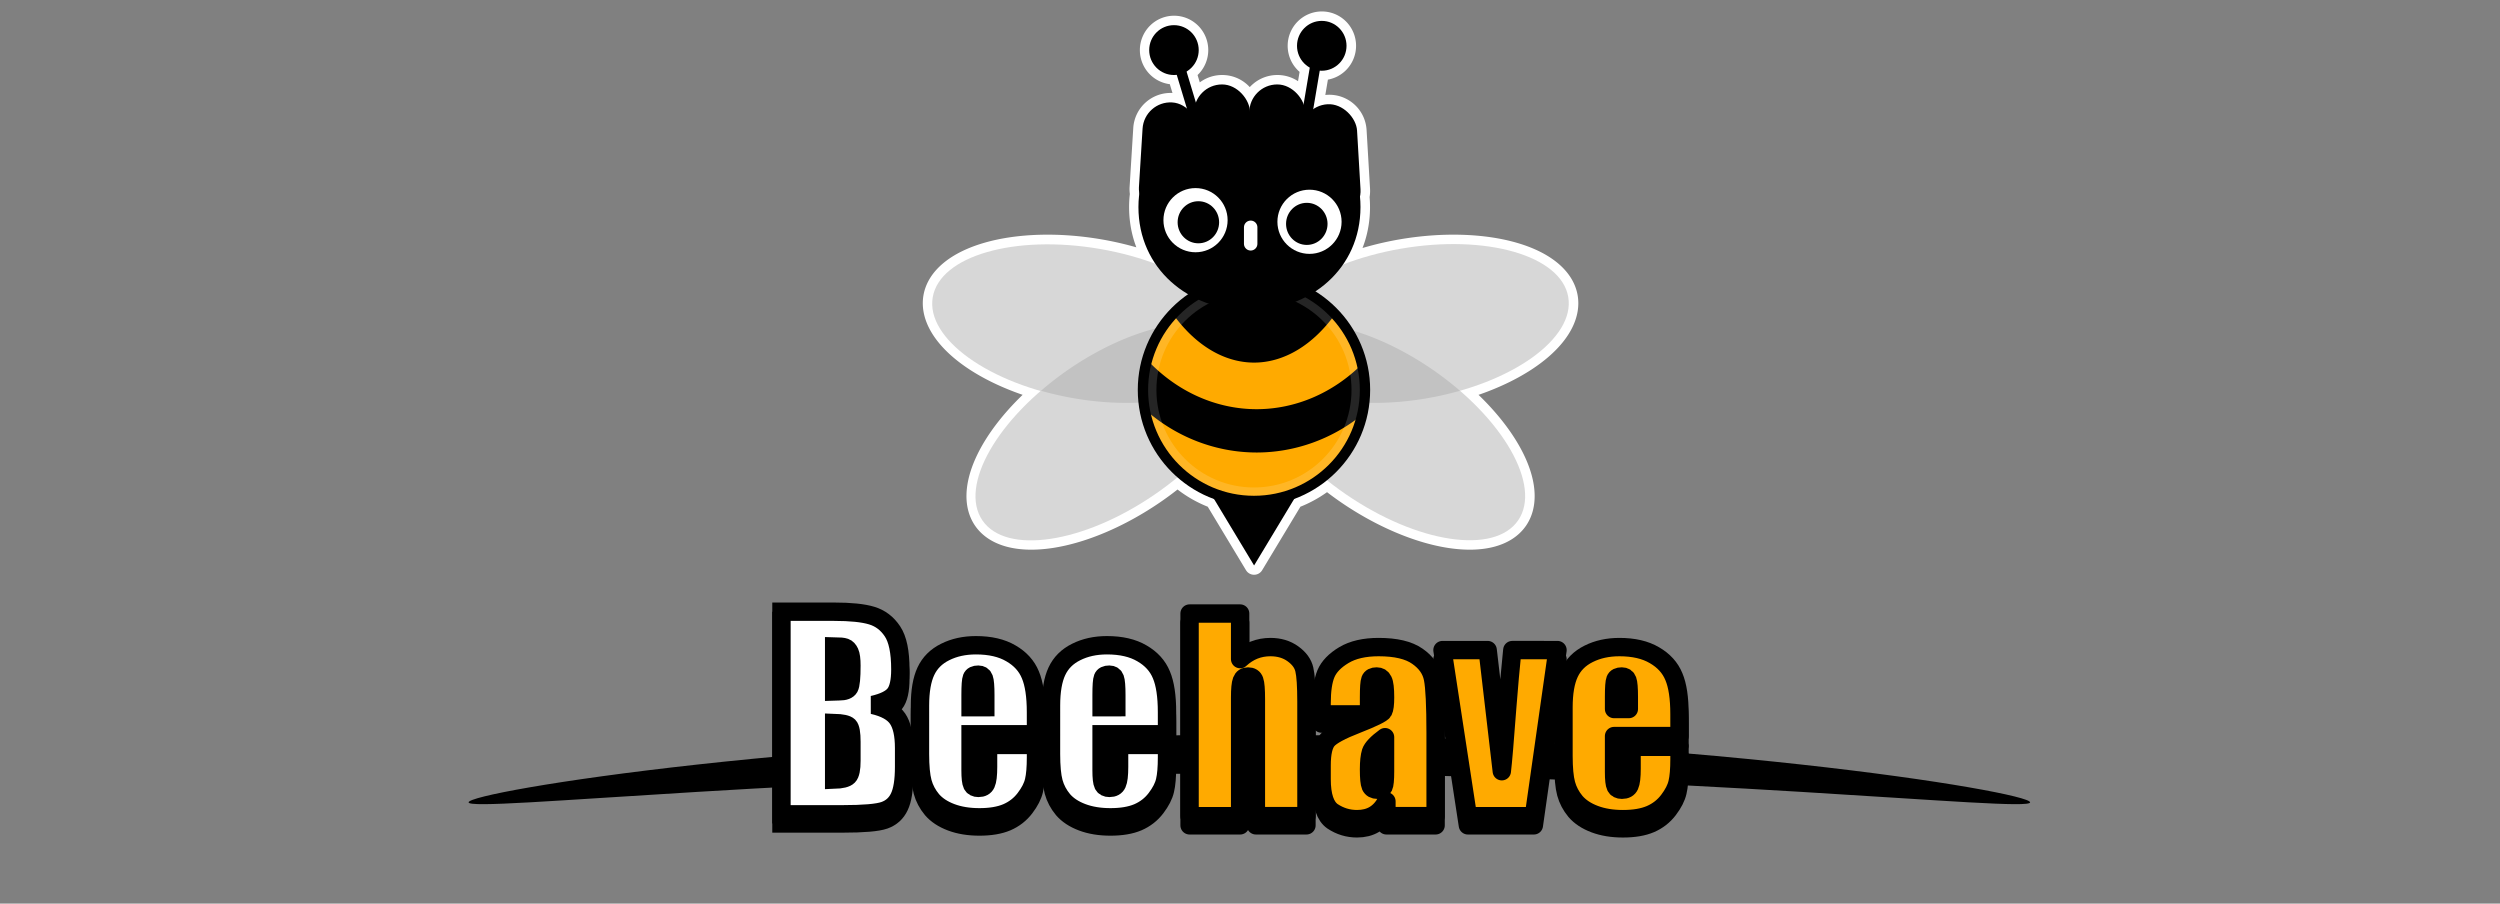 <?xml version="1.0" encoding="UTF-8" standalone="no"?>
<!-- Created with Inkscape (http://www.inkscape.org/) -->

<svg
   width="830"
   height="300"
   viewBox="0 0 219.604 79.375"
   version="1.1"
   id="svg291"
   inkscape:version="1.2 (dc2aedaf03, 2022-05-15)"
   sodipodi:docname="logo.svg"
   inkscape:export-filename="splash.png"
   inkscape:export-xdpi="96"
   inkscape:export-ydpi="96"
   xmlns:inkscape="http://www.inkscape.org/namespaces/inkscape"
   xmlns:sodipodi="http://sodipodi.sourceforge.net/DTD/sodipodi-0.dtd"
   xmlns="http://www.w3.org/2000/svg"
   xmlns:svg="http://www.w3.org/2000/svg">
  <rect x="0" y="0" width="219.604" height="79.375" fill="#808080" stroke="none"/>
  <sodipodi:namedview
     id="namedview293"
     pagecolor="#ffffff"
     bordercolor="#666666"
     borderopacity="1.0"
     inkscape:pageshadow="2"
     inkscape:pageopacity="0.0"
     inkscape:pagecheckerboard="0"
     inkscape:document-units="px"
     showgrid="false"
     width="1920px"
     units="px"
     borderlayer="true"
     inkscape:showpageshadow="false"
     inkscape:deskcolor="#d1d1d1"
     inkscape:zoom="1.4142136"
     inkscape:cx="327.03689"
     inkscape:cy="152.73506"
     inkscape:window-width="2560"
     inkscape:window-height="1377"
     inkscape:window-x="2552"
     inkscape:window-y="-8"
     inkscape:window-maximized="1"
     inkscape:current-layer="layer1" />
  <defs
     id="defs288">
    <inkscape:perspective
       sodipodi:type="inkscape:persp3d"
       inkscape:vp_x="-54.183529 : -38.073097 : 1"
       inkscape:vp_y="0 : 1000 : 0"
       inkscape:vp_z="453.81648 : -38.073097 : 1"
       inkscape:persp3d-origin="199.81647 : -85.698095 : 1"
       id="perspective187" />
  </defs>
  <g
     inkscape:label="Layer 1"
     inkscape:groupmode="layer"
     id="layer1">
    <g
       id="g24274"
       transform="matrix(1.068,0,0,1.068,-18.134,-1.227)">
      <path
         id="ellipse18704"
         style="stroke-width:1.12;stroke-linecap:round;stroke-linejoin:round;paint-order:markers stroke fill"
         d="m 183.954,67.141 c -2e-5,0.878 -28.751,-2.378 -64.217,-2.378 -35.466,0 -64.217,3.257 -64.217,2.378 -7e-6,-0.878 28.751,-5.559 64.217,-5.559 35.466,0 64.217,4.681 64.217,5.559 z"
         sodipodi:nodetypes="sssss" />
      <g
         id="g17905"
         transform="matrix(0.571,0,0,0.571,26.424,44.491)">
        <g
           aria-label="Bee"
           id="text12977"
           style="font-size:36.917px;line-height:1.25;stroke:#000000;stroke-width:2.646;paint-order:markers stroke fill">
          <path
             d="m 96.024,13.529 h 7.571 q 3.587,0 5.426,0.559 1.857,0.559 2.992,2.271 1.136,1.694 1.136,5.48 0,2.56 -0.811,3.569 -0.793,1.009 -3.155,1.55 2.632,0.595 3.569,1.983 0.937,1.37 0.937,4.218 v 2.704 q 0,2.956 -0.685,4.38 -0.667,1.424 -2.145,1.947 -1.478,0.523 -6.057,0.523 h -8.779 z m 7.589,4.993 v 6.489 q 0.487,-0.018 0.757,-0.018 1.118,0 1.424,-0.541 0.306,-0.559 0.306,-3.155 0,-1.37 -0.252,-1.911 -0.252,-0.559 -0.667,-0.703 -0.397,-0.144 -1.568,-0.162 z m 0,11.032 v 8.166 q 1.604,-0.054 2.037,-0.505 0.451,-0.451 0.451,-2.217 v -2.722 q 0,-1.875 -0.397,-2.271 -0.397,-0.397 -2.091,-0.451 z"
             style="font-family:Impact;-inkscape-font-specification:Impact"
             id="path24537" />
          <path
             d="m 132.689,31.177 h -9.428 v 5.173 q 0,1.622 0.234,2.091 0.234,0.469 0.901,0.469 0.829,0 1.1,-0.613 0.288,-0.631 0.288,-2.416 v -3.155 h 6.904 v 1.767 q 0,2.217 -0.288,3.407 -0.27,1.19 -1.298,2.542 -1.027,1.352 -2.614,2.037 -1.568,0.667 -3.948,0.667 -2.307,0 -4.074,-0.667 -1.767,-0.667 -2.758,-1.821 -0.973,-1.172 -1.352,-2.56 -0.379,-1.406 -0.379,-4.074 v -6.976 q 0,-3.137 0.847,-4.939 0.847,-1.821 2.776,-2.776 1.929,-0.973 4.434,-0.973 3.064,0 5.047,1.172 2.001,1.154 2.794,3.082 0.811,1.911 0.811,5.39 z m -7.301,-3.894 v -1.749 q 0,-1.857 -0.198,-2.397 -0.198,-0.541 -0.811,-0.541 -0.757,0 -0.937,0.469 -0.18,0.451 -0.18,2.47 v 1.749 z"
             style="font-family:Impact;-inkscape-font-specification:Impact"
             id="path24539" />
          <path
             d="m 151.562,31.177 h -9.428 v 5.173 q 0,1.622 0.234,2.091 0.234,0.469 0.901,0.469 0.829,0 1.1,-0.613 0.288,-0.631 0.288,-2.416 v -3.155 h 6.904 v 1.767 q 0,2.217 -0.288,3.407 -0.27,1.19 -1.298,2.542 -1.027,1.352 -2.614,2.037 -1.568,0.667 -3.948,0.667 -2.307,0 -4.074,-0.667 -1.767,-0.667 -2.758,-1.821 -0.973,-1.172 -1.352,-2.56 -0.379,-1.406 -0.379,-4.074 v -6.976 q 0,-3.137 0.847,-4.939 0.847,-1.821 2.776,-2.776 1.929,-0.973 4.434,-0.973 3.064,0 5.047,1.172 2.001,1.154 2.794,3.082 0.811,1.911 0.811,5.39 z m -7.301,-3.894 v -1.749 q 0,-1.857 -0.198,-2.397 -0.198,-0.541 -0.811,-0.541 -0.757,0 -0.937,0.469 -0.18,0.451 -0.18,2.47 v 1.749 z"
             style="font-family:Impact;-inkscape-font-specification:Impact"
             id="path24541" />
        </g>
        <g
           aria-label="have"
           id="text15971"
           style="font-size:36.917px;line-height:1.25;stroke:#000000;stroke-width:2.646;stroke-linecap:round;stroke-linejoin:round;paint-order:markers stroke fill">
          <path
             d="m 162.092,13.794 v 6.562 q 0.937,-0.865 2.019,-1.298 1.1,-0.433 2.343,-0.433 1.911,0 3.245,0.973 1.352,0.973 1.64,2.253 0.306,1.262 0.306,4.633 v 16.494 h -7.283 V 26.142 q 0,-2.091 -0.216,-2.686 -0.198,-0.595 -0.919,-0.595 -0.667,0 -0.901,0.613 -0.234,0.613 -0.234,2.434 v 17.071 h -7.283 V 13.794 Z"
             style="font-family:Impact;-inkscape-font-specification:Impact"
             id="path24553" />
          <path
             d="m 180.659,28.323 h -6.832 v -1.604 q 0,-2.776 0.631,-4.272 0.649,-1.514 2.578,-2.668 1.929,-1.154 5.011,-1.154 3.695,0 5.57,1.316 1.875,1.298 2.253,3.209 0.379,1.893 0.379,7.823 v 12.005 h -7.084 V 40.851 q -0.667,1.28 -1.73,1.929 -1.046,0.631 -2.506,0.631 -1.911,0 -3.515,-1.064 -1.586,-1.082 -1.586,-4.705 v -1.965 q 0,-2.686 0.847,-3.659 0.847,-0.973 4.2,-2.271 3.587,-1.406 3.84,-1.893 0.252,-0.487 0.252,-1.983 0,-1.875 -0.288,-2.434 -0.27,-0.577 -0.919,-0.577 -0.739,0 -0.919,0.487 -0.18,0.469 -0.18,2.47 z m 2.307,3.281 q -1.749,1.28 -2.037,2.145 -0.27,0.865 -0.27,2.488 0,1.857 0.234,2.397 0.252,0.541 0.973,0.541 0.685,0 0.883,-0.415 0.216,-0.433 0.216,-2.235 z"
             style="font-family:Impact;-inkscape-font-specification:Impact"
             id="path24555" />
          <path
             d="m 207.806,19.058 -3.407,23.921 h -9.5 l -3.659,-23.921 h 6.507 l 2.037,17.449 q 0.234,-1.911 0.793,-9.374 0.324,-4.164 0.721,-8.076 z"
             style="font-family:Impact;-inkscape-font-specification:Impact"
             id="path24557" />
          <path
             d="m 225.382,31.442 h -9.428 v 5.173 q 0,1.622 0.234,2.091 0.234,0.469 0.901,0.469 0.829,0 1.1,-0.613 0.288,-0.631 0.288,-2.416 V 32.992 h 6.904 v 1.767 q 0,2.217 -0.288,3.407 -0.27,1.19 -1.298,2.542 -1.027,1.352 -2.614,2.037 -1.568,0.667 -3.948,0.667 -2.307,0 -4.074,-0.667 -1.767,-0.667 -2.758,-1.821 -0.973,-1.172 -1.352,-2.56 -0.379,-1.406 -0.379,-4.074 v -6.976 q 0,-3.137 0.847,-4.939 0.847,-1.821 2.776,-2.776 1.929,-0.973 4.434,-0.973 3.064,0 5.047,1.172 2.001,1.154 2.794,3.082 0.811,1.911 0.811,5.39 z m -7.301,-3.894 v -1.749 q 0,-1.857 -0.198,-2.397 -0.198,-0.541 -0.811,-0.541 -0.757,0 -0.937,0.469 -0.18,0.451 -0.18,2.47 v 1.749 z"
             style="font-family:Impact;-inkscape-font-specification:Impact"
             id="path24559" />
        </g>
        <g
           aria-label="Bee"
           id="text17891"
           style="font-size:36.917px;line-height:1.25;fill:#ffffff;stroke:#000000;stroke-width:2.646;paint-order:markers stroke fill">
          <path
             d="m 96.024,12.207 h 7.571 q 3.587,0 5.426,0.559 1.857,0.559 2.992,2.271 1.136,1.694 1.136,5.48 0,2.56 -0.811,3.569 -0.793,1.009 -3.155,1.55 2.632,0.595 3.569,1.983 0.937,1.37 0.937,4.218 v 2.704 q 0,2.956 -0.685,4.38 -0.667,1.424 -2.145,1.947 -1.478,0.523 -6.057,0.523 h -8.779 z m 7.589,4.993 v 6.489 q 0.487,-0.018 0.757,-0.018 1.118,0 1.424,-0.541 0.306,-0.559 0.306,-3.155 0,-1.37 -0.252,-1.911 -0.252,-0.559 -0.667,-0.703 -0.397,-0.144 -1.568,-0.162 z m 0,11.032 v 8.166 q 1.604,-0.054 2.037,-0.505 0.451,-0.451 0.451,-2.217 v -2.722 q 0,-1.875 -0.397,-2.271 -0.397,-0.397 -2.091,-0.451 z"
             style="font-family:Impact;-inkscape-font-specification:Impact"
             id="path24530" />
          <path
             d="m 132.689,29.854 h -9.428 v 5.173 q 0,1.622 0.234,2.091 0.234,0.469 0.901,0.469 0.829,0 1.1,-0.613 0.288,-0.631 0.288,-2.416 v -3.155 h 6.904 v 1.767 q 0,2.217 -0.288,3.407 -0.27,1.19 -1.298,2.542 -1.027,1.352 -2.614,2.037 -1.568,0.667 -3.948,0.667 -2.307,0 -4.074,-0.667 -1.767,-0.667 -2.758,-1.821 -0.973,-1.172 -1.352,-2.56 -0.379,-1.406 -0.379,-4.074 V 25.726 q 0,-3.137 0.847,-4.939 0.847,-1.821 2.776,-2.776 1.929,-0.973 4.434,-0.973 3.064,0 5.047,1.172 2.001,1.154 2.794,3.082 0.811,1.911 0.811,5.39 z m -7.301,-3.894 v -1.749 q 0,-1.857 -0.198,-2.397 -0.198,-0.541 -0.811,-0.541 -0.757,0 -0.937,0.469 -0.18,0.451 -0.18,2.47 v 1.749 z"
             style="font-family:Impact;-inkscape-font-specification:Impact"
             id="path24532" />
          <path
             d="m 151.562,29.854 h -9.428 v 5.173 q 0,1.622 0.234,2.091 0.234,0.469 0.901,0.469 0.829,0 1.1,-0.613 0.288,-0.631 0.288,-2.416 v -3.155 h 6.904 v 1.767 q 0,2.217 -0.288,3.407 -0.27,1.19 -1.298,2.542 -1.027,1.352 -2.614,2.037 -1.568,0.667 -3.948,0.667 -2.307,0 -4.074,-0.667 -1.767,-0.667 -2.758,-1.821 -0.973,-1.172 -1.352,-2.56 -0.379,-1.406 -0.379,-4.074 V 25.726 q 0,-3.137 0.847,-4.939 0.847,-1.821 2.776,-2.776 1.929,-0.973 4.434,-0.973 3.064,0 5.047,1.172 2.001,1.154 2.794,3.082 0.811,1.911 0.811,5.39 z m -7.301,-3.894 v -1.749 q 0,-1.857 -0.198,-2.397 -0.198,-0.541 -0.811,-0.541 -0.757,0 -0.937,0.469 -0.18,0.451 -0.18,2.47 v 1.749 z"
             style="font-family:Impact;-inkscape-font-specification:Impact"
             id="path24534" />
        </g>
        <g
           aria-label="have"
           id="text17895"
           style="font-size:36.917px;line-height:1.25;fill:#ffd000;stroke:#000000;stroke-width:2.646;stroke-linecap:round;stroke-linejoin:round;paint-order:markers stroke fill">
          <path
             d="M 162.092,12.471 V 19.033 q 0.937,-0.865 2.019,-1.298 1.1,-0.433 2.343,-0.433 1.911,0 3.245,0.973 1.352,0.973 1.64,2.253 0.306,1.262 0.306,4.633 v 16.494 h -7.283 V 24.819 q 0,-2.091 -0.216,-2.686 -0.198,-0.595 -0.919,-0.595 -0.667,0 -0.901,0.613 -0.234,0.613 -0.234,2.434 v 17.071 h -7.283 V 12.471 Z"
             style="font-family:Impact;-inkscape-font-specification:Impact;fill:#ffaa00;fill-opacity:1"
             id="path24544" />
          <path
             d="m 180.659,27 h -6.832 v -1.604 q 0,-2.776 0.631,-4.272 0.649,-1.514 2.578,-2.668 1.929,-1.154 5.011,-1.154 3.695,0 5.57,1.316 1.875,1.298 2.253,3.209 0.379,1.893 0.379,7.823 v 12.005 h -7.084 v -2.127 q -0.667,1.28 -1.73,1.929 -1.046,0.631 -2.506,0.631 -1.911,0 -3.515,-1.064 -1.586,-1.082 -1.586,-4.705 v -1.965 q 0,-2.686 0.847,-3.659 0.847,-0.973 4.2,-2.271 3.587,-1.406 3.84,-1.893 0.252,-0.487 0.252,-1.983 0,-1.875 -0.288,-2.434 -0.27,-0.577 -0.919,-0.577 -0.739,0 -0.919,0.487 -0.18,0.469 -0.18,2.47 z m 2.307,3.281 q -1.749,1.28 -2.037,2.145 -0.27,0.865 -0.27,2.488 0,1.857 0.234,2.397 0.252,0.541 0.973,0.541 0.685,0 0.883,-0.415 0.216,-0.433 0.216,-2.235 z"
             style="font-family:Impact;-inkscape-font-specification:Impact;fill:#ffaa00;fill-opacity:1"
             id="path24546" />
          <path
             d="m 207.806,17.735 -3.407,23.921 h -9.5 l -3.659,-23.921 h 6.507 l 2.037,17.449 q 0.234,-1.911 0.793,-9.374 0.324,-4.164 0.721,-8.076 z"
             style="font-family:Impact;-inkscape-font-specification:Impact;fill:#ffaa00;fill-opacity:1"
             id="path24548" />
          <path
             d="m 225.382,30.119 h -9.428 v 5.173 q 0,1.622 0.234,2.091 0.234,0.469 0.901,0.469 0.829,0 1.1,-0.613 0.288,-0.631 0.288,-2.416 v -3.155 h 6.904 v 1.767 q 0,2.217 -0.288,3.407 -0.27,1.19 -1.298,2.542 -1.027,1.352 -2.614,2.037 -1.568,0.667 -3.948,0.667 -2.307,0 -4.074,-0.667 -1.767,-0.667 -2.758,-1.821 -0.973,-1.172 -1.352,-2.56 -0.379,-1.406 -0.379,-4.074 v -6.976 q 0,-3.137 0.847,-4.939 0.847,-1.821 2.776,-2.776 1.929,-0.973 4.434,-0.973 3.064,0 5.047,1.172 2.001,1.154 2.794,3.082 0.811,1.911 0.811,5.39 z m -7.301,-3.894 v -1.749 q 0,-1.857 -0.198,-2.397 -0.198,-0.541 -0.811,-0.541 -0.757,0 -0.937,0.469 -0.18,0.451 -0.18,2.47 v 1.749 z"
             style="font-family:Impact;-inkscape-font-specification:Impact;fill:#ffaa00;fill-opacity:1"
             id="path24550" />
        </g>
      </g>
    </g>
    <g
       id="g15241"
       transform="matrix(0.245,0,0,0.245,53.973,-2.495)">
      <g
         id="g5485">
        <path
           id="ellipse2758"
           style="fill:#d7d7d7;fill-opacity:1;stroke:#ffffff;stroke-width:6.767;stroke-linecap:round;stroke-linejoin:round;stroke-dasharray:none;stroke-opacity:1;paint-order:stroke fill markers"
           inkscape:transform-center-x="52.286337"
           inkscape:transform-center-y="-8.4183811"
           d="m 253.641,17.671 a 8.876,8.937 1.1867896e-8 0 0 -8.877,8.937 8.876,8.937 1.1867896e-8 0 0 4.58,7.819 l -2.162,12.805 c -1.346,-3.949 -5.078,-6.775 -9.494,-6.775 -4.997,0 -9.117,3.617 -9.897,8.387 -0.78,-4.769 -4.9,-8.387 -9.897,-8.387 -4.303,0 -7.956,2.683 -9.386,6.474 l -3.348,-11.099 a 8.876,8.937 1.1867896e-8 0 0 4.365,-7.69 8.876,8.937 1.1867896e-8 0 0 -8.877,-8.937 8.876,8.937 1.1867896e-8 0 0 -8.877,8.937 8.876,8.937 1.1867896e-8 0 0 8.877,8.938 8.876,8.937 1.1867896e-8 0 0 0.999,-0.062 l 3.526,11.687 c -1.464,-1.027 -3.223,-1.675 -5.146,-1.794 -5.546,-0.344 -10.289,3.844 -10.633,9.391 l -1.307,21.056 c -0.05,0.806 -0.004,1.594 0.128,2.354 -0.199,1.496 -0.304,3.064 -0.304,4.711 0,7.716 2.198,14.576 5.998,20.233 a 56.141,27.22 9.767 0 0 -19.833,-5.312 56.141,27.22 9.767 0 0 -59.945,17.302 56.141,27.22 9.767 0 0 38.846,33.639 27.22,56.141 55.57 0 0 -20.894,46.461 27.22,56.141 55.57 0 0 61.697,-9.291 27.22,56.141 55.57 0 0 8.133,-6.123 c 3.82,3.346 8.254,6.008 13.112,7.788 l 14.31,23.752 14.31,-23.752 c 4.344,-1.592 8.349,-3.89 11.88,-6.751 a 56.141,27.22 34.43 0 0 6.838,5.085 56.141,27.22 34.43 0 0 61.697,9.291 56.141,27.22 34.43 0 0 -20.868,-46.455 27.22,56.141 80.233 0 0 38.82,-33.644 27.22,56.141 80.233 0 0 -59.945,-17.302 27.22,56.141 80.233 0 0 -20.797,5.688 c 3.957,-5.727 6.251,-12.721 6.251,-20.608 0,-1.293 -0.062,-2.537 -0.179,-3.736 0.175,-0.848 0.243,-1.732 0.19,-2.64 L 266.294,56.985 c -0.326,-5.548 -5.055,-9.751 -10.602,-9.425 -1.902,0.112 -3.646,0.741 -5.103,1.744 l 2.329,-13.791 a 8.876,8.937 1.1867896e-8 0 0 0.724,0.033 8.876,8.937 1.1867896e-8 0 0 8.876,-8.938 8.876,8.937 1.1867896e-8 0 0 -8.876,-8.937 z" />
        <ellipse
           style="fill:#d7d7d7;fill-opacity:1;stroke:none;stroke-width:15.875;stroke-linecap:round;stroke-linejoin:round;paint-order:stroke fill markers"
           id="ellipse15207"
           cx="-188.368"
           cy="95.599"
           rx="56.141"
           ry="27.22"
           inkscape:transform-center-x="52.286337"
           inkscape:transform-center-y="-8.4183811"
           transform="matrix(-0.986,-0.17,-0.17,0.986,0,0)" />
        <ellipse
           style="fill:#d7d7d7;fill-opacity:1;stroke:none;stroke-width:15.875;stroke-linecap:round;stroke-linejoin:round;paint-order:stroke fill markers"
           id="ellipse15209"
           cx="-53.815"
           cy="236.935"
           rx="56.141"
           ry="27.22"
           inkscape:transform-center-x="43.355151"
           inkscape:transform-center-y="30.414751"
           transform="matrix(-0.825,0.565,0.565,0.825,0,0)" />
        <ellipse
           style="fill:#d7d7d7;fill-opacity:1;stroke:none;stroke-width:15.875;stroke-linecap:round;stroke-linejoin:round;paint-order:stroke fill markers"
           id="ellipse15211"
           cx="261.088"
           cy="172.966"
           rx="56.141"
           ry="27.22"
           inkscape:transform-center-x="-52.286359"
           inkscape:transform-center-y="-8.4183785"
           transform="rotate(-9.767)" />
        <path
           id="path15213"
           style="fill:#c2c2c2;fill-opacity:1;stroke:none;stroke-width:15.875;stroke-linecap:round;stroke-linejoin:round;paint-order:stroke fill markers"
           inkscape:transform-center-x="52.286337"
           inkscape:transform-center-y="-8.4183811"
           d="m 207.307,126.121 a 27.22,56.141 55.57 0 0 -44.346,16.428 27.22,56.141 55.57 0 0 -10.024,7.736 56.141,27.22 9.767 0 0 11.865,2.708 56.141,27.22 9.767 0 0 59.945,-17.302 56.141,27.22 9.767 0 0 0.187,-2.008 27.22,56.141 55.57 0 0 -0.277,-0.425 27.22,56.141 55.57 0 0 -17.351,-7.138 z" />
        <ellipse
           style="fill:#d7d7d7;fill-opacity:1;stroke:none;stroke-width:15.875;stroke-linecap:round;stroke-linejoin:round;paint-order:stroke fill markers"
           id="ellipse15215"
           cx="322.355"
           cy="-20.924"
           rx="56.141"
           ry="27.22"
           inkscape:transform-center-x="-43.35516"
           inkscape:transform-center-y="30.414752"
           transform="rotate(34.43)" />
        <path
           id="path15217"
           style="fill:#c2c2c2;fill-opacity:1;stroke:none;stroke-width:15.875;stroke-linecap:round;stroke-linejoin:round;paint-order:stroke fill markers"
           inkscape:transform-center-x="-52.286359"
           inkscape:transform-center-y="-8.4183785"
           d="m 248.758,126.121 a 56.141,27.22 34.43 0 0 -17.351,7.138 56.141,27.22 34.43 0 0 -0.271,0.463 27.22,56.141 80.233 0 0 0.181,1.97 27.22,56.141 80.233 0 0 59.945,17.302 27.22,56.141 80.233 0 0 11.89,-2.705 56.141,27.22 34.43 0 0 -10.048,-7.739 56.141,27.22 34.43 0 0 -44.346,-16.428 z" />
        <path
           sodipodi:type="star"
           style="fill:#000000;fill-opacity:1;stroke:none;stroke-width:26.001;stroke-linecap:round;stroke-linejoin:round;paint-order:stroke fill markers"
           id="path15219"
           inkscape:flatsided="true"
           sodipodi:sides="3"
           sodipodi:cx="146.20473"
           sodipodi:cy="117.4481"
           sodipodi:r1="57.217747"
           sodipodi:r2="41.982182"
           sodipodi:arg1="1.5707963"
           sodipodi:arg2="2.6179939"
           inkscape:rounded="0"
           inkscape:randomized="0"
           d="m 146.205,174.666 -49.552,-85.827 99.104,-2e-6 z"
           inkscape:transform-center-x="-2.8174783e-06"
           transform="matrix(0.624,0,0,0.598,138.108,108.472)"
           inkscape:transform-center-y="2.6453389e-06" />
        <circle
           style="fill:#ffaa00;fill-opacity:1;stroke:none;stroke-width:5.292;stroke-linecap:round;stroke-linejoin:round;stroke-dasharray:none;stroke-opacity:1;paint-order:stroke fill markers"
           id="circle15221"
           cx="229.296"
           cy="149.988"
           r="39.805" />
        <path
           id="path15223"
           style="fill:#000000;fill-opacity:1;stroke:none;stroke-width:15.875;stroke-linecap:round;stroke-linejoin:round;stroke-opacity:1;paint-order:stroke fill markers"
           d="m 229.296,110.183 a 39.805,39.805 0 0 0 -29.048,12.6 44.111,69.922 0 0 0 29.086,17.408 44.111,69.922 0 0 0 29.056,-17.366 39.805,39.805 0 0 0 -29.094,-12.642 z" />
        <path
           id="path15225"
           style="fill:#000000;fill-opacity:1;stroke:none;stroke-width:15.875;stroke-linecap:round;stroke-linejoin:round;stroke-opacity:1;paint-order:stroke fill markers"
           d="m 190.988,139.226 a 39.805,39.805 0 0 0 -1.497,10.763 39.805,39.805 0 0 0 0.63,6.913 62.072,65.152 0 0 0 40.148,15.522 62.072,65.152 0 0 0 37.823,-13.534 39.805,39.805 0 0 0 1.009,-8.901 39.805,39.805 0 0 0 -1.101,-9.21 57.395,65.152 0 0 1 -37.732,16.115 57.395,65.152 0 0 1 -39.281,-17.668 z" />
        <circle
           style="fill:none;fill-opacity:1;stroke:#ffffff;stroke-width:3.413;stroke-linecap:round;stroke-linejoin:round;stroke-dasharray:none;stroke-opacity:0.147;paint-order:stroke fill markers"
           id="circle1823"
           cx="229.296"
           cy="149.988"
           r="36.681" />
        <circle
           style="fill:none;fill-opacity:1;stroke:#000000;stroke-width:3.704;stroke-linecap:round;stroke-linejoin:round;stroke-dasharray:none;stroke-opacity:1;paint-order:stroke fill markers"
           id="circle15239"
           cx="229.296"
           cy="149.988"
           r="39.805" />
        <g
           id="g2030"
           transform="translate(-204.176)">
          <path
             id="circle1825"
             style="stroke-width:15.875;stroke-linecap:round;stroke-linejoin:round;paint-order:stroke fill markers"
             d="m 471.659,84.422 c 0,21.984 -17.821,37.03 -39.805,37.03 -21.984,0 -39.805,-15.047 -39.805,-37.03 0,-21.984 18.284,-30.325 40.268,-30.325 21.984,5e-6 39.343,8.341 39.343,30.325 z"
             sodipodi:nodetypes="sssss" />
          <rect
             style="fill:#000000;fill-opacity:1;stroke:none;stroke-width:5.471;stroke-linecap:round;stroke-linejoin:round;stroke-dasharray:none;stroke-opacity:0.147;paint-order:markers stroke fill"
             id="rect1932"
             width="20.062"
             height="41.159"
             x="396.263"
             y="21.782"
             ry="10.031"
             transform="rotate(3.552)" />
          <rect
             style="fill:#000000;fill-opacity:1;stroke:none;stroke-width:5.471;stroke-linecap:round;stroke-linejoin:round;stroke-dasharray:none;stroke-opacity:0.147;paint-order:markers stroke fill"
             id="rect1986"
             width="20.062"
             height="41.159"
             x="446.218"
             y="74.45"
             ry="10.031"
             transform="rotate(-3.363)" />
          <rect
             style="fill:#000000;fill-opacity:1;stroke:none;stroke-width:5.471;stroke-linecap:round;stroke-linejoin:round;stroke-dasharray:none;stroke-opacity:0.147;paint-order:markers stroke fill"
             id="rect1990"
             width="20.062"
             height="41.159"
             x="412"
             y="40.457"
             ry="10.031" />
          <rect
             style="fill:#000000;fill-opacity:1;stroke:none;stroke-width:5.471;stroke-linecap:round;stroke-linejoin:round;stroke-dasharray:none;stroke-opacity:0.147;paint-order:markers stroke fill"
             id="rect1992"
             width="20.062"
             height="41.159"
             x="431.795"
             y="40.457"
             ry="10.031" />
          <ellipse
             style="fill:#000000;fill-opacity:1;stroke:none;stroke-width:3.704;stroke-dasharray:none;stroke-opacity:1;paint-order:normal"
             id="ellipse1994"
             cx="404.786"
             cy="28.142"
             rx="8.876"
             ry="8.937" />
          <ellipse
             style="fill:#000000;fill-opacity:1;stroke:none;stroke-width:3.704;stroke-dasharray:none;stroke-opacity:1;paint-order:normal"
             id="ellipse1996"
             cx="457.779"
             cy="26.608"
             rx="8.876"
             ry="8.937" />
          <path
             style="fill:none;stroke:#000000;stroke-width:3.704;stroke-linecap:butt;stroke-linejoin:miter;stroke-dasharray:none;stroke-opacity:1"
             d="m 405.948,31.144 8.471,28.081 36.564,1.122 4.91,-29.08"
             id="path1998"
             sodipodi:nodetypes="cccc" />
          <path
             style="fill:none;stroke:#ffffff;stroke-width:4.818;stroke-linecap:round;stroke-linejoin:round;stroke-dasharray:none;stroke-opacity:1"
             d="m 432.293,91.676 v 5.926"
             id="path2004"
             sodipodi:nodetypes="cc" />
        </g>
        <circle
           style="fill:#ffffff;fill-opacity:1;stroke-width:2.119;stroke-linecap:round;stroke-linejoin:round;paint-order:markers stroke fill"
           id="circle4505"
           cx="208.343"
           cy="89.125"
           r="11.505" />
        <circle
           style="fill:#ffffff;fill-opacity:1;stroke-width:2.119;stroke-linecap:round;stroke-linejoin:round;paint-order:markers stroke fill"
           id="circle4507"
           cx="249.207"
           cy="89.703"
           r="11.505" />
        <ellipse
           style="fill:#000000;fill-opacity:1;stroke-width:2.119;stroke-linecap:round;stroke-linejoin:round;paint-order:markers stroke fill"
           id="ellipse4509"
           cx="209.363"
           cy="89.874"
           rx="7.438"
           ry="7.545" />
        <ellipse
           style="fill:#000000;fill-opacity:1;stroke-width:2.119;stroke-linecap:round;stroke-linejoin:round;paint-order:markers stroke fill"
           id="ellipse4511"
           cx="248.238"
           cy="90.452"
           rx="7.438"
           ry="7.545" />
      </g>
    </g>
  </g>
</svg>
